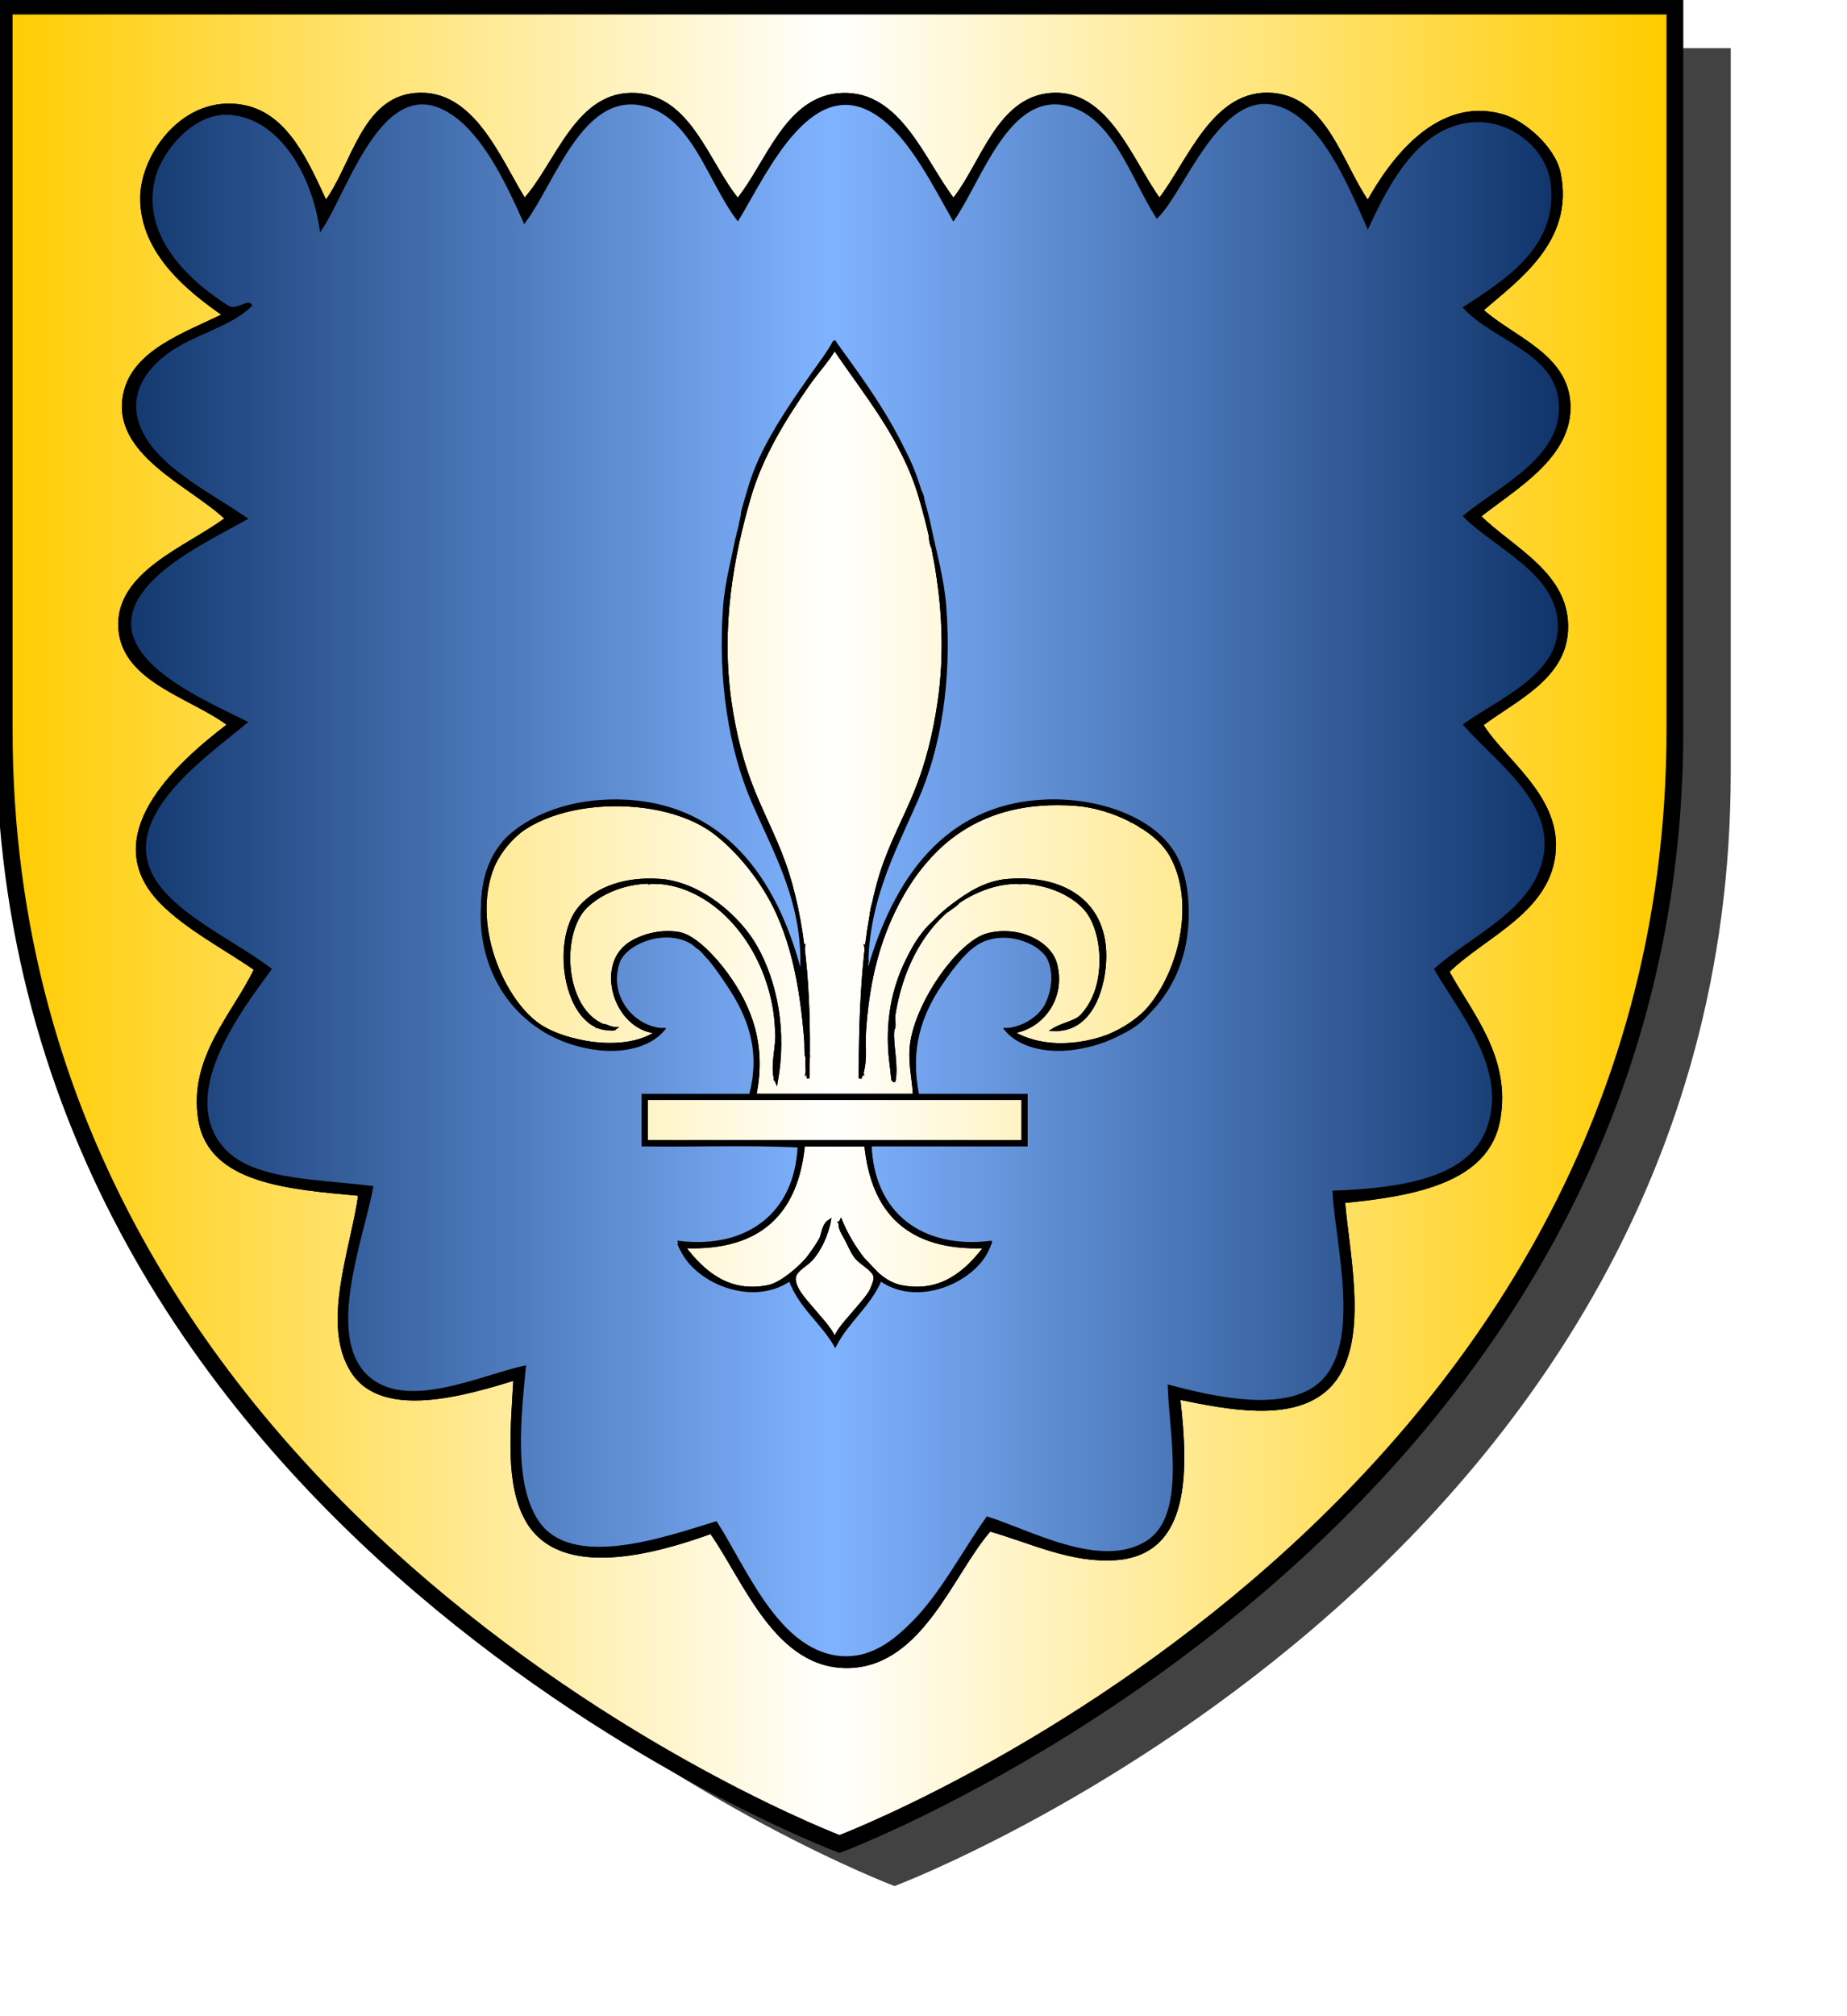 <?xml version="1.0" encoding="UTF-8" standalone="no"?><svg xmlns="http://www.w3.org/2000/svg" xmlns:cc="http://creativecommons.org/ns#" xmlns:dc="http://purl.org/dc/elements/1.1/" xmlns:inkscape="http://www.inkscape.org/namespaces/inkscape" xmlns:rdf="http://www.w3.org/1999/02/22-rdf-syntax-ns#" xmlns:sodipodi="http://sodipodi.sourceforge.net/DTD/sodipodi-0.dtd" xmlns:svg="http://www.w3.org/2000/svg" height="720" id="svg2" inkscape:export-filename="ecu_francais_ancien.svg" inkscape:export-xdpi="144" inkscape:export-ydpi="144" inkscape:output_extension="org.inkscape.output.svg.inkscape" inkscape:version="1.0.2-2 (e86c870879, 2021-01-15)" sodipodi:docname="blason.svg" sodipodi:version="0.32" version="1.0" width="660">
  <sodipodi:namedview bordercolor="#666666" borderopacity="1.0" gridtolerance="10.0" guidetolerance="10.0" height="680px" id="base" inkscape:current-layer="layer1" inkscape:cx="396.46229" inkscape:cy="478.04383" inkscape:document-rotation="0" inkscape:pageopacity="0.0" inkscape:pageshadow="2" inkscape:window-height="1009" inkscape:window-maximized="1" inkscape:window-width="1920" inkscape:window-x="-8" inkscape:window-y="-8" inkscape:zoom="0.44547727" objecttolerance="10.0" pagecolor="#ffffff" showgrid="false"/>
  
  <g id="layer5" style="display:inline"><path d="M 300.000,658.500 C 300.000,658.500 1.500,546.180 1.500,260.728 C 1.500,-24.723 1.500,2.176 1.500,2.176 L 598.500,2.176 L 598.500,260.728 C 598.500,546.180 300.000,658.500 300.000,658.500 z" id="path856" style="display:inline;overflow:visible;visibility:visible;opacity:1;fill:#424242;fill-opacity:1;fill-rule:evenodd;stroke:none;stroke-width:1.5;stroke-linecap:round;stroke-linejoin:round;stroke-miterlimit:4;stroke-dasharray:none;stroke-dashoffset:0;stroke-opacity:1;marker:none;marker-start:none;marker-mid:none;marker-end:none;filter:url(#filter3467)" transform="matrix(1.001,0,0,1,19.356,15.028)"/></g><g id="layer3" inkscape:groupmode="layer" inkscape:label="Fond écu" style="display:inline"><path d="M 300.000,658.500 C 300.000,658.500 1.500,546.180 1.500,260.728 C 1.500,-24.723 1.500,2.176 1.500,2.176 L 598.500,2.176 L 598.500,260.728 C 598.500,546.180 300.000,658.500 300.000,658.500 z" id="path856" style="fill:url(#linearGradientazur);stroke:black;stroke-width:3.000"/></g>
  <g clip-path="url(#clip1)" id="layer4" inkscape:groupmode="layer" inkscape:label="Meubles" sodipodi:insensitive="true" style="fill:#ffffff"><g desc="bordure" id="bordure_engrélée ecu_francais_ancien2" label="pièce courbe"><path d="M 300.000,658.500 C 300.000,658.500 1.500,546.180 1.500,260.728 C 1.500,-24.723 1.500,2.176 1.500,2.176 L 598.500,2.176 L 598.500,260.728 C 598.500,546.180 300.000,658.500 300.000,658.500 z" id="path856" style="fill:url(#linearGradientazur);stroke:black;stroke-width:3.000"/><g id="g870"><g id="g868"><path d="M 304.330,658.500 C 302.886,658.500 301.444,658.500 300.000,658.500 C 271.863,645.797 244.848,632.568 220.329,617.418 C 146.710,571.929 84.533,514.374 43.666,435.113 C 15.683,380.840 0.366,320.210 0.366,239.970 C 0.366,164.151 -0.361,82.988 1.232,2.032 C 201.859,2.603 404.781,0.891 603.964,2.888 C 603.964,84.654 603.964,164.557 603.964,239.970 C 603.964,319.610 588.717,380.214 560.664,435.113 C 507.054,540.028 412.544,608.952 304.330,658.500 M 148.451,33.700 C 129.553,35.307 126.111,59.246 116.409,72.215 C 109.791,58.127 102.648,40.952 86.965,37.980 C 65.837,33.975 50.748,55.203 50.594,70.504 C 50.394,90.420 67.953,104.059 80.037,112.442 C 65.949,119.364 47.745,125.397 44.532,140.687 C 40.046,162.028 68.209,173.133 80.903,185.193 C 67.330,195.490 41.347,204.385 42.800,224.564 C 44.148,243.288 68.724,248.841 81.769,258.799 C 62.291,273.566 35.018,299.014 57.522,322.135 C 66.503,331.363 80.906,338.913 91.295,346.100 C 83.719,362.159 67.632,377.713 71.378,400.021 C 75.082,422.090 102.847,424.226 128.533,426.554 C 125.831,446.187 115.029,472.986 125.935,489.890 C 136.838,506.789 166.865,497.649 183.957,492.458 C 182.881,511.297 180.998,530.201 188.287,542.955 C 200.231,563.856 233.849,554.540 254.102,547.235 C 266.382,564.818 277.529,595.906 303.464,595.164 C 329.491,594.421 340.406,561.375 353.692,546.379 C 368.327,550.556 382.876,557.800 398.723,556.649 C 424.734,554.761 424.320,525.959 421.239,499.305 C 439.409,503.067 460.784,507.003 473.199,496.737 C 489.740,483.058 481.930,450.052 480.127,429.122 C 505.536,426.657 531.559,421.847 535.550,400.021 C 539.634,377.689 525.552,361.951 517.365,346.956 C 530.313,334.126 554.292,325.313 555.468,303.306 C 556.508,283.868 537.172,271.351 529.488,258.799 C 541.392,249.865 558.789,242.338 559.798,225.420 C 561.012,205.082 540.365,196.054 528.622,184.337 C 541.270,174.249 561.736,163.034 560.664,144.110 C 559.674,126.639 540.558,120.722 529.488,110.730 C 542.177,99.756 562.104,86.020 557.200,61.945 C 555.289,52.559 544.384,43.543 537.282,41.403 C 513.591,34.266 496.786,57.820 488.787,72.215 C 479.321,58.770 473.916,35.438 455.013,33.700 C 433.737,31.745 425.006,57.645 414.311,71.360 C 404.229,57.632 395.796,31.962 375.341,33.700 C 356.486,35.303 350.910,58.784 340.702,71.360 C 330.056,57.675 321.665,32.872 300.866,33.700 C 280.971,34.493 274.288,58.353 263.628,71.360 C 252.999,58.488 246.689,34.826 227.256,33.700 C 206.085,32.474 199.021,58.637 187.421,71.360 C 178.281,56.653 168.979,31.956 148.451,33.700 z" id="path862" style="fill:url(#linearGradientor);stroke:black;stroke-width:1.000"/><path d="M 187.421,71.360 C 199.021,58.637 206.085,32.474 227.256,33.700 C 246.689,34.826 252.999,58.488 263.628,71.360 C 274.288,58.353 280.971,34.493 300.866,33.700 C 321.665,32.872 330.056,57.675 340.702,71.360 C 350.910,58.784 356.486,35.303 375.341,33.700 C 395.796,31.962 404.229,57.632 414.311,71.360 C 425.006,57.645 433.737,31.745 455.013,33.700 C 473.916,35.438 479.321,58.770 488.787,72.215 C 496.786,57.820 513.591,34.266 537.282,41.403 C 544.384,43.543 555.289,52.559 557.200,61.945 C 562.104,86.020 542.177,99.756 529.488,110.730 C 540.558,120.722 559.674,126.639 560.664,144.110 C 561.736,163.034 541.270,174.249 528.622,184.337 C 540.365,196.054 561.012,205.082 559.798,225.420 C 558.789,242.338 541.392,249.865 529.488,258.799 C 537.172,271.351 556.508,283.868 555.468,303.306 C 554.292,325.313 530.313,334.126 517.365,346.956 C 525.552,361.951 539.634,377.689 535.550,400.021 C 531.559,421.847 505.536,426.657 480.127,429.122 C 481.930,450.052 489.740,483.058 473.199,496.737 C 460.784,507.003 439.409,503.067 421.239,499.305 C 424.320,525.959 424.734,554.761 398.723,556.649 C 382.876,557.800 368.327,550.556 353.692,546.379 C 340.406,561.375 329.491,594.421 303.464,595.164 C 277.529,595.906 266.382,564.818 254.102,547.235 C 233.849,554.540 200.231,563.856 188.287,542.955 C 180.998,530.201 182.881,511.297 183.957,492.458 C 166.865,497.649 136.838,506.789 125.935,489.890 C 115.029,472.986 125.831,446.187 128.533,426.554 C 102.847,424.226 75.082,422.090 71.378,400.021 C 67.632,377.713 83.719,362.159 91.295,346.100 C 80.906,338.913 66.503,331.363 57.522,322.135 C 35.018,299.014 62.291,273.566 81.769,258.799 C 68.724,248.841 44.148,243.288 42.800,224.564 C 41.347,204.385 67.330,195.490 80.903,185.193 C 68.209,173.133 40.046,162.028 44.532,140.687 C 47.745,125.397 65.949,119.364 80.037,112.442 C 67.953,104.059 50.394,90.420 50.594,70.504 C 50.748,55.203 65.837,33.975 86.965,37.980 C 102.648,40.952 109.791,58.127 116.409,72.215 C 126.111,59.246 129.553,35.307 148.451,33.700 C 168.979,31.956 178.281,56.653 187.421,71.360 M 557.200,223.708 C 557.200,204.646 534.917,195.829 523.427,184.337 C 535.977,173.760 560.962,162.805 557.200,141.543 C 554.317,125.245 533.761,120.941 523.427,109.875 C 537.522,100.624 557.419,88.696 554.602,65.368 C 553.118,53.075 540.712,42.842 527.756,43.115 C 506.746,43.558 495.713,66.041 488.787,80.774 C 481.706,64.869 471.909,41.180 455.879,37.124 C 435.403,31.943 422.827,68.342 413.445,77.351 C 404.304,63.044 397.792,40.461 380.537,37.124 C 360.044,33.160 350.481,63.970 340.702,78.207 C 334.107,66.570 326.034,50.400 315.588,42.259 C 290.682,22.852 273.700,61.717 263.628,78.207 C 253.074,64.215 247.416,40.446 228.988,37.124 C 207.736,33.293 198.002,64.742 187.421,79.063 C 181.935,66.617 174.211,50.436 164.039,42.259 C 137.646,21.043 124.373,67.351 114.677,81.630 C 111.930,62.887 100.814,42.356 82.635,40.547 C 69.083,39.199 57.374,53.758 54.924,63.656 C 49.593,85.193 68.306,101.429 81.769,109.875 C 85.259,110.985 88.449,107.423 89.563,109.019 C 82.181,116.412 68.548,119.088 59.254,126.136 C 45.739,136.385 44.168,149.955 56.656,162.940 C 65.112,171.732 78.241,178.659 87.831,185.193 C 75.885,191.832 59.734,199.641 51.460,210.014 C 32.784,233.425 70.118,249.150 87.831,257.944 C 71.351,271.582 37.182,294.911 58.388,318.712 C 68.122,329.637 85.055,337.443 96.491,346.100 C 86.417,359.982 63.848,388.912 78.305,408.580 C 88.075,421.871 110.799,421.313 132.863,423.986 C 129.610,441.820 115.553,477.123 131.131,491.602 C 145.059,504.545 171.639,491.631 187.421,488.178 C 185.484,507.944 183.306,529.661 191.751,542.955 C 203.604,561.614 237.939,549.242 255.834,543.811 C 266.149,559.758 277.508,588.886 299.134,591.741 C 311.357,593.355 320.040,585.629 325.980,579.758 C 336.414,569.446 344.544,553.691 352.826,542.099 C 367.575,546.578 393.326,561.258 409.981,550.658 C 424.653,541.320 418.268,512.197 417.775,495.025 C 433.247,499.176 454.890,503.889 468.003,496.737 C 488.743,485.425 477.802,446.316 476.663,425.698 C 501.420,424.753 524.208,420.986 531.220,404.301 C 540.376,382.515 521.509,360.967 513.035,346.100 C 526.519,334.100 548.322,325.330 552.004,305.873 C 555.757,286.045 534.594,271.569 523.427,258.799 C 536.030,249.830 557.200,241.356 557.200,223.708 z" id="path864" style="fill:#000000;stroke:black;stroke-width:1.000"/></g></g></g><g desc="lys" id="lis 0" label="_lys"><g id=""><path d="M 298.045,124.874 C 298.179,124.874 298.314,124.874 298.449,124.874 C 309.105,140.657 322.581,156.505 328.749,177.395 C 334.849,198.053 339.394,223.521 335.618,250.116 C 333.900,262.213 331.173,272.923 327.133,282.841 C 323.269,292.329 318.365,301.084 315.013,311.525 C 308.516,331.769 307.385,358.553 307.337,385.055 C 309.766,379.798 308.597,373.927 308.953,368.490 C 310.030,352.057 313.215,338.157 319.457,325.262 C 330.699,302.040 350.024,284.669 384.502,287.285 C 397.066,288.238 412.983,295.693 418.439,305.465 C 429.832,325.871 418.381,358.262 401.875,367.278 C 391.411,372.994 374.669,375.951 362.282,368.894 C 362.282,368.760 362.282,368.625 362.282,368.490 C 372.332,366.821 380.440,356.531 377.230,344.250 C 375.255,336.692 364.187,330.914 352.990,333.746 C 342.548,336.387 326.537,359.301 325.517,374.550 C 325.123,380.437 326.466,385.688 326.729,391.115 C 307.741,391.115 288.753,391.115 269.764,391.115 C 273.403,373.350 268.258,359.731 259.664,347.886 C 255.599,342.282 248.392,334.384 242.696,333.342 C 235.413,332.008 228.354,334.643 224.920,336.978 C 212.987,345.091 220.022,367.178 234.212,368.490 C 234.212,368.625 234.212,368.760 234.212,368.894 C 223.104,376.261 202.046,372.515 192.599,366.066 C 178.952,356.750 166.202,326.694 178.055,305.465 C 189.767,284.488 234.264,281.948 254.816,296.981 C 263.599,303.406 272.777,314.833 277.845,326.070 C 285.458,342.949 287.582,362.079 288.753,385.055 C 289.411,358.879 288.171,333.081 281.481,311.929 C 278.142,301.374 273.275,292.451 269.360,282.841 C 265.348,272.992 262.566,262.351 260.876,250.520 C 257.037,223.646 261.741,198.566 267.744,177.799 C 272.141,162.593 280.541,149.327 288.753,137.399 C 291.720,133.089 295.286,129.430 298.045,124.874 M 277.441,368.086 C 278.156,372.893 275.260,381.358 277.441,386.267 C 280.702,368.043 277.242,350.768 270.168,338.190 C 264.177,327.536 250.281,315.388 235.828,314.353 C 223.191,313.448 213.372,317.257 207.548,323.646 C 196.382,335.891 202.297,370.306 220.072,367.278 C 201.426,365.659 198.868,333.788 209.568,323.646 C 217.227,316.384 230.891,312.603 243.504,316.777 C 262.355,323.016 276.511,344.556 277.441,367.682 C 277.441,367.817 277.441,367.952 277.441,368.086 M 319.053,367.682 C 319.982,366.726 319.198,364.056 319.457,362.430 C 322.913,340.654 334.657,322.813 353.394,316.777 C 366.194,312.654 380.101,316.565 387.330,324.050 C 394.825,331.809 395.973,351.821 387.330,362.026 C 384.728,365.099 380.391,365.305 376.422,367.682 C 388.239,368.238 393.466,356.562 394.602,345.462 C 396.862,323.406 381.287,312.734 360.262,314.353 C 352.419,314.957 346.287,318.865 340.466,323.242 C 324.195,335.473 313.398,358.195 319.457,386.267 C 320.695,380.592 318.579,373.028 319.053,368.086 C 319.053,367.952 319.053,367.817 319.053,367.682 z" id="" style="fill:url(#linearGradientor);stroke:black;stroke-width:1.000"/><path d="M 316.225,149.923 C 321.435,157.372 325.948,165.518 328.749,175.375 C 325.217,166.249 320.767,158.040 316.225,149.923 z" id="" style="fill:#000000;stroke:black;stroke-width:1.000"/><path d="M 328.749,175.375 C 329.541,176.469 329.839,178.056 329.961,179.819 C 329.170,178.726 328.871,177.138 328.749,175.375 z" id="" style="fill:#000000;stroke:black;stroke-width:1.000"/><path d="M 333.597,195.980 C 332.296,194.653 332.102,188.892 332.790,191.940 C 332.812,192.038 333.654,194.757 333.597,195.980 z" id="" style="fill:#000000;stroke:black;stroke-width:1.000"/><path d="M 333.597,195.980 C 334.235,196.823 334.435,198.105 334.405,199.616 C 333.768,198.772 333.568,197.491 333.597,195.980 z" id="" style="fill:#000000;stroke:black;stroke-width:1.000"/><path d="M 336.426,212.948 C 335.566,211.678 333.819,194.542 335.213,202.040 C 335.877,205.604 336.185,209.175 336.426,212.948 z" id="" style="fill:#000000;stroke:black;stroke-width:1.000"/><path d="M 262.896,264.257 C 263.767,266.483 264.574,268.774 264.916,271.529 C 263.902,269.446 263.095,267.155 262.896,264.257 z" id="" style="fill:#000000;stroke:black;stroke-width:1.000"/><path d="M 264.916,271.529 C 265.708,272.622 266.006,274.210 266.128,275.973 C 265.337,274.880 265.038,273.292 264.916,271.529 z" id="" style="fill:#000000;stroke:black;stroke-width:1.000"/><path d="M 266.128,275.973 C 267.859,280.437 269.798,284.693 271.380,289.305 C 269.148,285.343 267.123,281.172 266.128,275.973 z" id="" style="fill:#000000;stroke:black;stroke-width:1.000"/><path d="M 214.820,286.477 C 216.048,286.730 218.300,285.960 218.860,286.881 C 217.632,286.628 215.380,287.398 214.820,286.477 z" id="" style="fill:#000000;stroke:black;stroke-width:1.000"/><path d="M 377.634,286.477 C 378.862,286.730 381.114,285.960 381.674,286.881 C 380.446,286.628 378.195,287.398 377.634,286.477 z" id="" style="fill:#000000;stroke:black;stroke-width:1.000"/><path d="M 271.380,289.305 C 272.517,291.131 273.744,292.867 274.209,295.365 C 273.072,293.539 271.845,291.803 271.380,289.305 z" id="" style="fill:#000000;stroke:black;stroke-width:1.000"/><path d="M 405.107,293.345 C 406.461,292.413 407.767,294.981 409.147,295.365 C 407.843,296.246 406.630,293.586 405.107,293.345 z" id="" style="fill:#000000;stroke:black;stroke-width:1.000"/><path d="M 274.209,295.365 C 276.078,298.613 278.028,301.781 279.057,305.869 C 277.266,302.543 275.453,299.238 274.209,295.365 z" id="" style="fill:#000000;stroke:black;stroke-width:1.000"/><path d="M 232.596,315.161 C 233.287,314.237 235.680,315.013 237.040,314.757 C 236.349,315.682 233.956,314.906 232.596,315.161 z" id="" style="fill:#000000;stroke:black;stroke-width:1.000"/><path d="M 359.454,314.757 C 360.814,315.013 363.206,314.237 363.898,315.161 C 362.538,314.906 360.146,315.682 359.454,314.757 z" id="" style="fill:#000000;stroke:black;stroke-width:1.000"/><path d="M 234.212,368.490 C 221.886,367.628 212.688,345.696 224.516,337.382 C 231.578,332.418 246.189,332.023 251.180,338.998 C 248.698,338.725 247.988,336.442 245.524,335.362 C 237.211,331.717 222.984,336.341 220.476,343.442 C 216.774,353.922 225.461,368.445 236.636,367.682 C 228.244,378.101 204.825,373.866 194.619,368.086 C 204.383,371.544 224.472,377.664 234.212,368.894 C 234.212,368.760 234.212,368.625 234.212,368.490 z" id="" style="fill:#000000;stroke:black;stroke-width:1.000"/><path d="M 287.137,338.190 C 286.881,339.550 287.658,341.942 286.733,342.634 C 286.988,341.274 286.212,338.881 287.137,338.190 z" id="" style="fill:#000000;stroke:black;stroke-width:1.000"/><path d="M 309.357,338.190 C 310.281,338.881 309.505,341.274 309.761,342.634 C 308.837,341.942 309.613,339.550 309.357,338.190 z" id="" style="fill:#000000;stroke:black;stroke-width:1.000"/><path d="M 285.521,347.078 C 286.360,347.182 285.631,348.853 286.329,349.098 C 287.737,348.890 286.921,346.459 287.137,345.058 C 287.127,350.790 289.536,368.006 288.349,376.570 C 287.978,379.247 287.911,372.516 287.945,373.742 C 287.900,372.113 287.977,370.220 287.945,368.086 C 286.836,361.384 287.161,353.248 285.521,347.078 z" id="" style="fill:#000000;stroke:black;stroke-width:1.000"/><path d="M 277.441,367.682 C 277.769,360.890 275.900,356.295 275.017,350.714 C 276.770,353.674 276.737,358.420 277.845,362.026 C 278.563,370.091 278.080,378.449 277.037,385.863 C 276.483,379.458 278.617,373.788 277.441,368.086 C 277.441,367.952 277.441,367.817 277.441,367.682 z" id="" style="fill:#000000;stroke:black;stroke-width:1.000"/><path d="M 266.936,362.026 C 267.732,362.711 268.020,363.905 268.148,365.258 C 267.353,364.573 267.065,363.380 266.936,362.026 z" id="" style="fill:#000000;stroke:black;stroke-width:1.000"/><path d="M 214.416,366.470 C 215.901,365.407 217.883,367.298 219.668,367.278 C 218.252,368.271 216.298,366.352 214.416,366.470 z" id="" style="fill:#000000;stroke:black;stroke-width:1.000"/><path d="M 268.956,367.682 C 269.743,368.377 269.827,369.774 269.764,371.318 C 269.159,370.442 269.076,369.044 268.956,367.682 z" id="" style="fill:#000000;stroke:black;stroke-width:1.000"/><path d="M 288.753,378.186 C 288.495,379.679 289.276,382.211 288.349,383.034 C 288.607,381.542 287.826,379.010 288.753,378.186 z" id="" style="fill:#000000;stroke:black;stroke-width:1.000"/><path d="M 307.741,378.186 C 308.668,379.010 307.887,381.542 308.145,383.034 C 307.218,382.211 307.999,379.679 307.741,378.186 z" id="" style="fill:#000000;stroke:black;stroke-width:1.000"/><path d="M 231.384,392.327 C 276.094,392.327 320.803,392.327 365.514,392.327 C 365.514,397.444 365.514,402.561 365.514,407.679 C 320.669,407.679 275.825,407.679 230.980,407.679 C 230.980,402.965 230.980,398.252 230.980,393.539 C 230.945,392.965 230.913,392.395 231.384,392.327 z" id="" style="fill:url(#linearGradientor);stroke:black;stroke-width:1.000"/><path d="M 244.716,445.251 C 271.951,446.226 284.783,432.797 287.137,408.891 C 294.543,408.891 301.950,408.891 309.357,408.891 C 311.711,432.797 324.543,446.226 351.778,445.251 C 351.778,445.386 351.778,445.521 351.778,445.655 C 345.327,453.987 336.337,462.348 321.881,459.392 C 312.411,457.455 304.003,444.519 300.469,435.959 C 299.364,438.169 301.425,440.736 302.489,442.827 C 303.525,444.865 304.616,447.532 306.125,449.292 C 307.774,451.215 312.152,453.455 312.589,455.756 C 313.333,459.671 308.566,464.523 306.125,467.472 C 303.080,471.151 300.308,473.719 298.449,477.572 C 298.314,477.572 298.179,477.572 298.045,477.572 C 296.202,473.740 293.381,471.111 290.369,467.472 C 287.944,464.543 283.385,459.907 283.905,456.160 C 284.275,453.492 288.062,451.819 289.965,449.696 C 293.218,446.065 295.518,440.664 296.429,435.959 C 293.870,437.581 294.186,440.938 292.793,443.635 C 289.899,449.239 280.365,458.215 274.613,459.392 C 260.145,462.350 251.174,453.985 244.716,445.655 C 244.716,445.521 244.716,445.386 244.716,445.251 z" id="" style="fill:url(#linearGradientor);stroke:black;stroke-width:1.000"/><path d="M 300.065,436.767 C 301.382,436.807 302.342,440.679 302.893,442.827 C 301.587,441.171 301.186,438.609 300.065,436.767 z" id="" style="fill:#000000;stroke:black;stroke-width:1.000"/><path d="M 298.045,122.046 C 298.389,121.972 298.426,122.204 298.449,122.450 C 312.607,142.063 326.513,160.464 332.385,188.707 C 334.235,197.602 336.882,206.776 337.638,216.584 C 339.685,243.167 335.712,267.085 327.537,285.669 C 319.154,304.729 309.096,322.932 309.761,348.694 C 318.125,318.271 334.986,288.291 372.382,286.073 C 390.774,284.982 410.530,291.349 418.843,303.849 C 423.869,311.407 424.766,322.200 424.095,330.918 C 422.303,354.181 406.159,371.922 382.482,374.550 C 373.623,375.534 364.298,373.507 359.454,367.682 C 370.305,366.753 379.199,356.943 375.614,344.250 C 373.603,337.131 361.162,331.727 351.374,335.766 C 345.696,338.109 340.599,344.998 336.426,351.118 C 328.901,362.154 324.603,374.344 327.941,391.115 C 340.870,391.115 353.798,391.115 366.726,391.115 C 366.726,397.040 366.726,402.965 366.726,408.891 C 348.142,408.891 329.557,408.891 310.973,408.891 C 311.845,433.482 329.326,446.518 353.798,443.635 C 350.880,456.018 328.959,467.195 314.609,456.968 C 310.692,466.248 302.936,471.690 298.449,480.400 C 293.594,472.058 285.799,466.655 282.289,456.968 C 267.700,467.067 245.686,456.237 242.696,443.635 C 267.056,446.535 284.450,433.557 285.521,409.295 C 267.744,408.352 248.218,409.160 229.768,408.891 C 229.768,402.965 229.768,397.040 229.768,391.115 C 242.562,391.115 255.355,391.115 268.148,391.115 C 272.418,375.129 267.634,362.742 260.068,351.522 C 255.913,345.360 251.133,338.225 245.524,335.766 C 235.797,331.501 223.007,337.182 220.880,343.846 C 216.913,356.274 226.472,367.169 237.040,367.682 C 232.160,373.503 222.926,375.540 214.012,374.550 C 191.276,372.026 174.243,354.853 172.399,330.918 C 171.534,319.697 174.547,305.586 181.691,299.001 C 191.687,289.789 207.441,285.196 223.708,286.073 C 261.122,288.092 278.631,317.737 286.329,348.694 C 288.060,323.138 277.129,305.039 268.956,286.073 C 260.815,267.178 257.017,242.663 258.856,216.988 C 259.544,207.393 262.214,198.160 264.108,189.111 C 266.111,179.550 268.218,171.243 271.784,163.659 C 276.953,152.669 283.899,142.761 290.773,132.955 C 293.268,129.394 296.130,125.961 298.045,122.046 M 298.449,124.874 C 305.184,132.415 310.328,141.545 316.225,149.923 C 311.181,139.750 304.156,131.557 298.045,122.450 C 285.922,141.436 271.488,158.110 265.320,183.051 C 265.028,183.928 265.733,185.622 265.724,183.859 C 271.726,159.696 284.798,142.601 297.641,125.279 C 297.664,125.032 297.701,124.800 298.045,124.874 C 295.286,129.430 291.720,133.089 288.753,137.399 C 280.541,149.327 272.141,162.593 267.744,177.799 C 261.741,198.566 257.037,223.646 260.876,250.520 C 262.566,262.351 265.348,272.992 269.360,282.841 C 273.275,292.451 278.142,301.374 281.481,311.929 C 288.171,333.081 289.411,358.879 288.753,385.055 C 287.582,362.079 285.458,342.949 277.845,326.070 C 272.777,314.833 263.599,303.406 254.816,296.981 C 234.264,281.948 189.767,284.488 178.055,305.465 C 166.202,326.694 178.952,356.750 192.599,366.066 C 202.046,372.515 223.104,376.261 234.212,368.894 C 224.472,377.664 204.383,371.544 194.619,368.086 C 204.825,373.866 228.244,378.101 236.636,367.682 C 225.461,368.445 216.774,353.922 220.476,343.442 C 222.984,336.341 237.211,331.717 245.524,335.362 C 247.988,336.442 248.698,338.725 251.180,338.998 C 246.189,332.023 231.578,332.418 224.516,337.382 C 212.688,345.696 221.886,367.628 234.212,368.490 C 220.022,367.178 212.987,345.091 224.920,336.978 C 228.354,334.643 235.413,332.008 242.696,333.342 C 248.392,334.384 255.599,342.282 259.664,347.886 C 268.258,359.731 273.403,373.350 269.764,391.115 C 288.753,391.115 307.741,391.115 326.729,391.115 C 326.466,385.688 325.123,380.437 325.517,374.550 C 326.537,359.301 342.548,336.387 352.990,333.746 C 364.187,330.914 375.255,336.692 377.230,344.250 C 380.440,356.531 372.332,366.821 362.282,368.490 C 364.795,367.345 366.986,367.142 368.746,366.066 C 375.110,362.176 380.036,351.184 376.422,342.634 C 373.633,336.036 361.249,330.737 351.374,334.554 C 346.225,336.544 340.996,343.458 336.830,349.502 C 329.715,359.822 323.597,370.385 326.729,385.459 C 327.004,381.265 326.187,376.646 326.729,372.126 C 328.437,357.888 342.649,338.968 351.374,335.362 C 356.911,333.073 365.329,334.259 369.958,336.978 C 382.252,344.198 375.118,368.976 359.858,367.682 C 364.901,373.274 374.254,375.180 382.886,374.146 C 390.293,373.260 401.708,369.710 407.531,364.450 C 418.688,354.371 424.950,337.162 423.691,320.818 C 423.015,312.042 418.951,301.639 413.187,299.001 C 420.449,305.397 423.784,315.699 423.287,328.090 C 422.244,354.079 405.656,370.667 382.482,373.338 C 376.235,374.059 366.987,373.189 362.282,368.894 C 374.669,375.951 391.411,372.994 401.875,367.278 C 418.381,358.262 429.832,325.871 418.439,305.465 C 412.983,295.693 397.066,288.238 384.502,287.285 C 350.024,284.669 330.699,302.040 319.457,325.262 C 313.215,338.157 310.030,352.057 308.953,368.490 C 308.597,373.927 309.766,379.798 307.337,385.055 C 307.385,358.553 308.516,331.769 315.013,311.525 C 318.365,301.084 323.269,292.329 327.133,282.841 C 331.173,272.923 333.900,262.213 335.618,250.116 C 339.394,223.521 334.849,198.053 328.749,177.395 C 322.581,156.505 309.105,140.657 298.449,124.874 M 262.896,264.257 C 260.515,252.913 258.648,239.352 259.260,225.876 C 259.872,212.421 262.526,199.542 264.108,189.111 C 258.593,210.731 256.188,242.564 262.896,264.257 M 264.916,271.529 C 264.574,268.774 263.767,266.483 262.896,264.257 C 263.095,267.155 263.902,269.446 264.916,271.529 M 266.128,275.973 C 266.006,274.210 265.708,272.622 264.916,271.529 C 265.038,273.292 265.337,274.880 266.128,275.973 M 271.380,289.305 C 269.798,284.693 267.859,280.437 266.128,275.973 C 267.123,281.172 269.148,285.343 271.380,289.305 M 274.209,295.365 C 273.744,292.867 272.517,291.131 271.380,289.305 C 271.845,291.803 273.072,293.539 274.209,295.365 M 279.057,305.869 C 278.028,301.781 276.078,298.613 274.209,295.365 C 275.453,299.238 277.266,302.543 279.057,305.869 M 286.733,342.634 C 287.658,341.942 286.881,339.550 287.137,338.190 C 286.212,338.881 286.988,341.274 286.733,342.634 M 287.945,368.086 C 287.977,370.220 287.900,372.113 287.945,373.742 C 287.911,372.516 287.978,379.247 288.349,376.570 C 289.536,368.006 287.127,350.790 287.137,345.058 C 286.921,346.459 287.737,348.890 286.329,349.098 C 285.631,348.853 286.360,347.182 285.521,347.078 C 287.161,353.248 286.836,361.384 287.945,368.086 M 218.860,286.881 C 218.300,285.960 216.048,286.730 214.820,286.477 C 215.380,287.398 217.632,286.628 218.860,286.881 M 178.055,303.445 C 165.000,322.407 176.762,357.975 191.387,365.258 C 180.328,357.159 170.935,337.295 173.611,318.393 C 175.582,304.471 184.766,296.442 194.215,291.325 C 188.255,295.185 182.105,297.562 178.055,303.445 M 255.220,343.846 C 254.507,342.127 252.227,339.847 251.180,339.806 C 252.428,341.252 253.654,342.719 255.220,343.846 M 268.148,365.258 C 268.020,363.905 267.732,362.711 266.936,362.026 C 267.065,363.380 267.353,364.573 268.148,365.258 M 269.764,371.318 C 269.827,369.774 269.743,368.377 268.956,367.682 C 269.076,369.044 269.159,370.442 269.764,371.318 M 268.552,391.519 C 255.759,391.519 242.966,391.519 230.172,391.519 C 230.172,397.175 230.172,402.831 230.172,408.487 C 248.623,408.755 268.147,407.950 285.925,408.891 C 285.075,429.049 274.281,439.264 258.048,444.039 C 276.156,440.600 284.926,427.823 287.137,408.487 C 294.551,408.748 303.017,407.958 309.761,408.891 C 311.075,426.700 319.674,439.378 334.405,442.423 C 320.197,437.776 310.631,426.339 310.973,408.487 C 329.422,408.487 347.873,408.487 366.322,408.487 C 366.322,402.831 366.322,397.175 366.322,391.519 C 353.528,391.519 340.735,391.519 327.941,391.519 C 327.188,390.241 327.589,385.691 326.729,385.863 C 326.418,387.957 327.869,389.878 326.729,391.519 C 307.740,391.250 287.677,392.056 269.360,391.115 C 269.812,384.169 271.547,377.546 269.764,371.318 C 269.936,378.060 270.102,384.998 268.552,391.519 M 351.778,445.251 C 324.543,446.226 311.711,432.797 309.357,408.891 C 301.950,408.891 294.543,408.891 287.137,408.891 C 284.783,432.797 271.951,446.226 244.716,445.251 C 244.771,444.094 247.489,445.601 247.544,444.443 C 245.682,444.939 243.960,443.206 242.696,444.443 C 247.586,456.472 267.946,466.371 282.289,456.564 C 285.945,466.105 293.651,471.596 298.449,479.996 C 302.888,471.237 310.536,465.689 314.609,456.564 C 329.446,467.073 349.353,455.517 353.798,444.039 C 351.936,444.063 350.214,444.226 348.950,444.847 C 349.786,445.088 351.604,444.348 351.778,445.251 M 409.147,295.365 C 407.767,294.981 406.461,292.413 405.107,293.345 C 406.630,293.586 407.843,296.246 409.147,295.365 M 381.674,286.881 C 381.114,285.960 378.862,286.730 377.634,286.477 C 378.195,287.398 380.446,286.628 381.674,286.881 M 322.285,318.798 C 327.836,310.338 336.508,300.706 342.890,295.769 C 334.603,301.493 326.428,311.622 322.285,318.798 M 318.649,326.070 C 318.993,323.579 321.727,321.345 321.477,319.605 C 320.780,321.742 318.123,324.054 318.649,326.070 M 313.397,338.998 C 314.127,336.049 316.887,330.963 316.629,329.706 C 315.601,332.356 312.954,337.555 313.397,338.998 M 308.145,376.974 C 308.136,378.738 308.841,377.043 308.549,376.166 C 308.549,375.224 308.549,374.281 308.549,373.338 C 308.549,371.453 308.549,369.568 308.549,367.682 C 309.217,360.125 310.534,348.944 311.377,344.250 C 310.698,345.725 311.174,348.357 309.761,349.098 C 308.802,348.690 309.912,344.126 308.953,345.058 C 308.676,355.689 308.084,366.005 308.145,376.974 M 309.761,342.634 C 309.505,341.274 310.281,338.881 309.357,338.190 C 309.613,339.550 308.837,341.942 309.761,342.634 M 311.377,327.686 C 311.935,326.497 312.502,323.160 312.185,322.434 C 311.448,324.403 310.857,328.794 311.377,327.686 M 330.769,273.145 C 325.877,290.568 315.326,304.841 312.993,321.221 C 316.783,303.709 326.632,289.947 331.577,272.337 C 336.379,255.239 339.834,235.232 336.426,212.948 C 339.184,236.053 335.615,255.889 330.769,273.145 M 335.213,202.040 C 333.819,194.542 335.566,211.678 336.426,212.948 C 336.185,209.175 335.877,205.604 335.213,202.040 M 334.405,199.616 C 334.435,198.105 334.235,196.823 333.597,195.980 C 333.568,197.491 333.768,198.772 334.405,199.616 M 332.790,191.940 C 332.102,188.892 332.296,194.653 333.597,195.980 C 333.654,194.757 332.812,192.038 332.790,191.940 M 329.961,179.819 C 329.839,178.056 329.541,176.469 328.749,175.375 C 328.871,177.138 329.170,178.726 329.961,179.819 M 328.749,175.375 C 325.948,165.518 321.435,157.372 316.225,149.923 C 320.767,158.040 325.217,166.249 328.749,175.375 M 308.145,383.034 C 307.887,381.542 308.668,379.010 307.741,378.186 C 307.999,379.679 307.218,382.211 308.145,383.034 M 288.349,383.034 C 289.276,382.211 288.495,379.679 288.753,378.186 C 287.826,379.010 288.607,381.542 288.349,383.034 z" id="" style="fill:#000000;stroke:black;stroke-width:1.000"/><path d="M 298.045,124.874 C 297.701,124.800 297.664,125.032 297.641,125.279 C 284.798,142.601 271.726,159.696 265.724,183.859 C 265.733,185.622 265.028,183.928 265.320,183.051 C 271.488,158.110 285.922,141.436 298.045,122.450 C 304.156,131.557 311.181,139.750 316.225,149.923 C 310.328,141.545 305.184,132.415 298.449,124.874 C 298.314,124.874 298.179,124.874 298.045,124.874 z" id="" style="fill:#000000;stroke:black;stroke-width:1.000"/><path d="M 264.108,189.111 C 262.526,199.542 259.872,212.421 259.260,225.876 C 258.648,239.352 260.515,252.913 262.896,264.257 C 256.188,242.564 258.593,210.731 264.108,189.111 z" id="" style="fill:#000000;stroke:black;stroke-width:1.000"/><path d="M 336.426,212.948 C 339.834,235.232 336.379,255.239 331.577,272.337 C 326.632,289.947 316.783,303.709 312.993,321.221 C 315.326,304.841 325.877,290.568 330.769,273.145 C 335.615,255.889 339.184,236.053 336.426,212.948 z" id="" style="fill:#000000;stroke:black;stroke-width:1.000"/><path d="M 194.215,291.325 C 184.766,296.442 175.582,304.471 173.611,318.393 C 170.935,337.295 180.328,357.159 191.387,365.258 C 176.762,357.975 165.000,322.407 178.055,303.445 C 182.105,297.562 188.255,295.185 194.215,291.325 z" id="" style="fill:#000000;stroke:black;stroke-width:1.000"/><path d="M 342.890,295.769 C 336.508,300.706 327.836,310.338 322.285,318.798 C 326.428,311.622 334.603,301.493 342.890,295.769 z" id="" style="fill:#000000;stroke:black;stroke-width:1.000"/><path d="M 277.441,367.682 C 276.511,344.556 262.355,323.016 243.504,316.777 C 230.891,312.603 217.227,316.384 209.568,323.646 C 198.868,333.788 201.426,365.659 220.072,367.278 C 202.297,370.306 196.382,335.891 207.548,323.646 C 213.372,317.257 223.191,313.448 235.828,314.353 C 250.281,315.389 264.177,327.536 270.168,338.190 C 277.242,350.768 280.702,368.043 277.441,386.267 C 275.260,381.358 278.156,372.893 277.441,368.086 C 278.617,373.788 276.483,379.458 277.037,385.863 C 278.080,378.449 278.563,370.091 277.845,362.026 C 276.737,358.420 276.770,353.674 275.017,350.714 C 275.900,356.295 277.769,360.890 277.441,367.682 M 237.040,314.757 C 235.680,315.013 233.287,314.237 232.596,315.161 C 233.956,314.906 236.349,315.682 237.040,314.757 M 207.952,323.646 C 197.832,334.494 201.865,363.380 214.416,365.662 C 201.209,359.755 198.510,332.916 209.972,322.838 C 214.079,319.225 218.544,317.116 224.112,315.565 C 223.573,315.565 223.034,315.565 222.496,315.565 C 217.116,317.546 212.040,319.262 207.952,323.646 M 219.668,367.278 C 217.883,367.298 215.901,365.407 214.416,366.470 C 216.298,366.352 218.252,368.271 219.668,367.278 z" id="" style="fill:#000000;stroke:black;stroke-width:1.000"/><path d="M 319.053,368.086 C 318.579,373.028 320.695,380.592 319.457,386.267 C 313.398,358.195 324.195,335.473 340.466,323.242 C 346.287,318.865 352.419,314.957 360.262,314.353 C 381.287,312.734 396.862,323.406 394.602,345.462 C 393.466,356.562 388.239,368.238 376.422,367.682 C 380.391,365.305 384.728,365.099 387.330,362.026 C 395.973,351.821 394.825,331.809 387.330,324.050 C 380.101,316.565 366.194,312.654 353.394,316.777 C 334.657,322.813 322.913,340.654 319.457,362.430 C 319.198,364.056 319.982,366.726 319.053,367.682 C 318.848,350.755 326.897,336.406 336.426,326.878 C 338.561,324.742 332.546,330.312 331.981,330.918 C 321.230,342.444 316.117,363.512 319.053,385.863 C 320.576,380.240 317.619,373.641 319.053,368.086 M 363.898,315.161 C 363.206,314.237 360.814,315.013 359.454,314.757 C 360.146,315.682 362.538,314.906 363.898,315.161 M 348.142,318.798 C 349.300,318.070 350.848,317.733 351.778,316.777 C 350.469,316.946 346.274,319.332 348.142,318.798 M 339.658,324.454 C 339.956,324.231 342.851,322.212 342.082,322.434 C 339.086,324.164 336.245,327.006 339.658,324.454 M 387.330,323.646 C 399.293,335.497 394.024,365.887 376.826,367.682 C 388.216,366.791 393.007,357.090 394.198,345.462 C 395.688,330.921 387.901,319.493 378.038,317.585 C 381.395,319.412 384.624,320.965 387.330,323.646 z" id="" style="fill:#000000;stroke:black;stroke-width:1.000"/><path d="M 222.496,315.565 C 223.034,315.565 223.573,315.565 224.112,315.565 C 218.544,317.116 214.079,319.225 209.972,322.838 C 198.510,332.916 201.209,359.755 214.416,365.662 C 201.865,363.380 197.832,334.494 207.952,323.646 C 212.040,319.262 217.116,317.546 222.496,315.565 z" id="" style="fill:#000000;stroke:black;stroke-width:1.000"/><path d="M 351.778,316.777 C 350.848,317.733 349.300,318.070 348.142,318.798 C 346.274,319.332 350.469,316.946 351.778,316.777 z" id="" style="fill:#000000;stroke:black;stroke-width:1.000"/><path d="M 378.038,317.585 C 387.901,319.493 395.688,330.921 394.198,345.462 C 393.007,357.090 388.216,366.791 376.826,367.682 C 394.024,365.887 399.293,335.497 387.330,323.646 C 384.624,320.965 381.395,319.412 378.038,317.585 z" id="" style="fill:#000000;stroke:black;stroke-width:1.000"/><path d="M 321.477,319.605 C 321.727,321.345 318.993,323.579 318.649,326.070 C 318.123,324.054 320.780,321.742 321.477,319.605 z" id="" style="fill:#000000;stroke:black;stroke-width:1.000"/><path d="M 312.185,322.434 C 312.502,323.160 311.935,326.497 311.377,327.686 C 310.857,328.794 311.448,324.403 312.185,322.434 z" id="" style="fill:#000000;stroke:black;stroke-width:1.000"/><path d="M 342.082,322.434 C 342.851,322.212 339.956,324.231 339.658,324.454 C 336.245,327.006 339.086,324.164 342.082,322.434 z" id="" style="fill:#000000;stroke:black;stroke-width:1.000"/><path d="M 319.053,368.086 C 317.619,373.641 320.576,380.240 319.053,385.863 C 316.117,363.512 321.230,342.444 331.981,330.918 C 332.546,330.312 338.561,324.742 336.426,326.878 C 326.897,336.406 318.848,350.755 319.053,367.682 C 319.053,367.817 319.053,367.952 319.053,368.086 z" id="" style="fill:#000000;stroke:black;stroke-width:1.000"/><path d="M 316.629,329.706 C 316.887,330.963 314.127,336.049 313.397,338.998 C 312.954,337.555 315.601,332.356 316.629,329.706 z" id="" style="fill:#000000;stroke:black;stroke-width:1.000"/><path d="M 362.282,368.894 C 366.987,373.189 376.235,374.059 382.482,373.338 C 405.656,370.667 422.244,354.079 423.287,328.090 C 423.784,315.699 420.449,305.397 413.187,299.001 C 418.951,301.639 423.015,312.042 423.691,320.818 C 424.950,337.162 418.688,354.371 407.531,364.450 C 401.708,369.710 390.293,373.260 382.886,374.146 C 374.254,375.180 364.901,373.274 359.858,367.682 C 375.118,368.976 382.252,344.198 369.958,336.978 C 365.329,334.259 356.911,333.073 351.374,335.362 C 342.649,338.968 328.437,357.888 326.729,372.126 C 326.187,376.646 327.004,381.265 326.729,385.459 C 323.597,370.385 329.715,359.822 336.830,349.502 C 340.996,343.458 346.225,336.544 351.374,334.554 C 361.249,330.737 373.633,336.036 376.422,342.634 C 380.036,351.184 375.110,362.176 368.746,366.066 C 366.986,367.142 364.795,367.345 362.282,368.490 C 362.282,368.625 362.282,368.760 362.282,368.894 z" id="" style="fill:#000000;stroke:black;stroke-width:1.000"/><path d="M 251.180,339.806 C 252.227,339.847 254.507,342.127 255.220,343.846 C 253.654,342.719 252.428,341.252 251.180,339.806 z" id="" style="fill:#000000;stroke:black;stroke-width:1.000"/><path d="M 308.953,345.058 C 309.912,344.126 308.802,348.690 309.761,349.098 C 311.174,348.357 310.698,345.725 311.377,344.250 C 310.534,348.944 309.217,360.125 308.549,367.682 C 308.549,369.568 308.549,371.453 308.549,373.338 C 308.549,374.281 308.549,375.224 308.549,376.166 C 308.841,377.043 308.136,378.738 308.145,376.974 C 308.084,366.005 308.676,355.689 308.953,345.058 z" id="" style="fill:#000000;stroke:black;stroke-width:1.000"/><path d="M 269.764,371.318 C 271.547,377.546 269.812,384.169 269.360,391.115 C 287.677,392.056 307.740,391.250 326.729,391.519 C 327.869,389.878 326.418,387.957 326.729,385.863 C 327.589,385.691 327.188,390.241 327.941,391.519 C 340.735,391.519 353.528,391.519 366.322,391.519 C 366.322,397.175 366.322,402.831 366.322,408.487 C 347.873,408.487 329.422,408.487 310.973,408.487 C 310.631,426.339 320.197,437.776 334.405,442.423 C 319.674,439.378 311.075,426.700 309.761,408.891 C 303.017,407.958 294.551,408.748 287.137,408.487 C 284.926,427.823 276.156,440.600 258.048,444.039 C 274.281,439.264 285.075,429.049 285.925,408.891 C 268.147,407.950 248.623,408.755 230.172,408.487 C 230.172,402.831 230.172,397.175 230.172,391.519 C 242.966,391.519 255.759,391.519 268.552,391.519 C 270.102,384.998 269.936,378.060 269.764,371.318 M 230.576,393.135 C 230.576,397.983 230.576,402.831 230.576,407.679 C 274.747,408.621 320.670,407.814 365.514,408.083 C 366.182,403.607 366.182,396.399 365.514,391.923 C 320.803,391.923 276.094,391.923 231.384,391.923 C 230.876,392.088 230.558,392.443 230.576,393.135 z" id="" style="fill:#000000;stroke:black;stroke-width:1.000"/><path d="M 231.384,391.923 C 276.094,391.923 320.803,391.923 365.514,391.923 C 366.182,396.399 366.182,403.607 365.514,408.083 C 320.670,407.814 274.747,408.621 230.576,407.679 C 230.576,402.831 230.576,397.983 230.576,393.135 C 230.558,392.443 230.876,392.088 231.384,391.923 M 230.980,393.539 C 230.980,398.252 230.980,402.965 230.980,407.679 C 275.825,407.679 320.669,407.679 365.514,407.679 C 365.514,402.561 365.514,397.444 365.514,392.327 C 320.803,392.327 276.094,392.327 231.384,392.327 C 230.913,392.395 230.945,392.965 230.980,393.539 z" id="" style="fill:#000000;stroke:black;stroke-width:1.000"/><path d="M 351.778,445.655 C 346.109,454.334 336.051,462.694 321.881,459.796 C 314.596,458.306 311.157,451.136 305.721,447.272 C 307.211,450.899 310.884,452.343 312.993,455.352 C 311.155,465.768 302.786,469.654 298.449,477.572 C 300.308,473.719 303.080,471.151 306.125,467.472 C 308.566,464.523 313.333,459.671 312.589,455.756 C 312.152,453.455 307.774,451.215 306.125,449.292 C 304.616,447.532 303.525,444.865 302.489,442.827 C 301.425,440.736 299.364,438.169 300.469,435.959 C 304.003,444.519 312.411,457.455 321.881,459.392 C 336.337,462.348 345.327,453.987 351.778,445.655 M 302.893,442.827 C 302.342,440.679 301.382,436.807 300.065,436.767 C 301.186,438.609 301.587,441.171 302.893,442.827 z" id="" style="fill:#000000;stroke:black;stroke-width:1.000"/><path d="M 244.716,445.655 C 251.174,453.985 260.145,462.350 274.613,459.392 C 280.365,458.215 289.899,449.239 292.793,443.635 C 294.186,440.938 293.870,437.581 296.429,435.959 C 295.518,440.664 293.218,446.065 289.965,449.696 C 288.062,451.819 284.275,453.492 283.905,456.160 C 283.385,459.907 287.944,464.543 290.369,467.472 C 293.381,471.111 296.202,473.740 298.045,477.572 C 295.452,474.345 293.460,471.207 290.369,467.472 C 287.851,464.429 282.928,460.410 283.501,456.160 C 283.875,453.383 287.715,451.734 289.561,449.696 C 292.889,446.020 294.407,441.051 296.429,436.363 C 292.365,445.213 283.898,457.897 274.613,459.796 C 260.164,462.751 250.733,454.443 244.716,445.655 z" id="" style="fill:#000000;stroke:black;stroke-width:1.000"/><path d="M 244.716,445.655 C 250.733,454.443 260.164,462.751 274.613,459.796 C 283.898,457.897 292.365,445.213 296.429,436.363 C 294.407,441.051 292.889,446.020 289.561,449.696 C 287.715,451.734 283.875,453.383 283.501,456.160 C 282.928,460.410 287.851,464.429 290.369,467.472 C 293.460,471.207 295.452,474.345 298.045,477.572 C 298.179,477.572 298.314,477.572 298.449,477.572 C 302.786,469.654 311.155,465.768 312.993,455.352 C 310.884,452.343 307.211,450.899 305.721,447.272 C 311.157,451.136 314.596,458.306 321.881,459.796 C 336.051,462.694 346.109,454.334 351.778,445.655 C 351.778,445.521 351.778,445.386 351.778,445.251 C 351.604,444.348 349.786,445.088 348.950,444.847 C 350.214,444.226 351.936,444.063 353.798,444.039 C 349.353,455.517 329.446,467.073 314.609,456.564 C 310.536,465.689 302.888,471.237 298.449,479.996 C 293.651,471.596 285.945,466.105 282.289,456.564 C 267.946,466.371 247.586,456.472 242.696,444.443 C 243.960,443.206 245.682,444.939 247.544,444.443 C 247.489,445.601 244.771,444.094 244.716,445.251 C 244.716,445.386 244.716,445.521 244.716,445.655 z" id="" style="fill:#000000;stroke:black;stroke-width:1.000"/></g></g></g>
  <g id="layer1" inkscape:groupmode="layer" inkscape:label="Contour final" sodipodi:insensitive="true">
    <path d="M 300,658.5 C 300,658.5 1.5,546.18 1.5,260.728 C 1.5,-24.723 1.5,2.176 1.5,2.176 L 598.5,2.176 L 598.5,260.728 C 598.5,546.18 300,658.5 300,658.5 z " id="path857" style="fill:none;stroke:#000000;stroke-width:6;stroke-linecap:butt;stroke-linejoin:miter;stroke-miterlimit:4;stroke-dasharray:none;stroke-opacity:1"/>
  </g>
<defs><linearGradient gradientUnits="userSpaceOnUse" id="linearGradientazur" spreadMethod="reflect" x1="297" x2="0" y1="100" y2="100"><stop id="stop182" offset="0.000" style="stop-color:#80b3ff;stop-opacity:1.000;"/><stop id="stop183" offset="1.000" style="stop-color:#002255;stop-opacity:1.000;"/></linearGradient><linearGradient gradientUnits="userSpaceOnUse" id="linearGradientor" spreadMethod="reflect" x1="297" x2="0" y1="100" y2="100"><stop id="stop184" offset="0.000" style="stop-color:#ffffff;stop-opacity:1.000;"/><stop id="stop185" offset="1.000" style="stop-color:#ffcc00;stop-opacity:1.000;"/></linearGradient><clipPath id="clip1"><path d="M 300.000,658.500 C 300.000,658.500 1.500,546.180 1.500,260.728 C 1.500,-24.723 1.500,2.176 1.500,2.176 L 598.500,2.176 L 598.500,260.728 C 598.500,546.180 300.000,658.500 300.000,658.500 z"/></clipPath><filter id="filter3467"><feGaussianBlur id="feGaussianBlur3469" stdDeviation="4.571"/></filter></defs></svg>